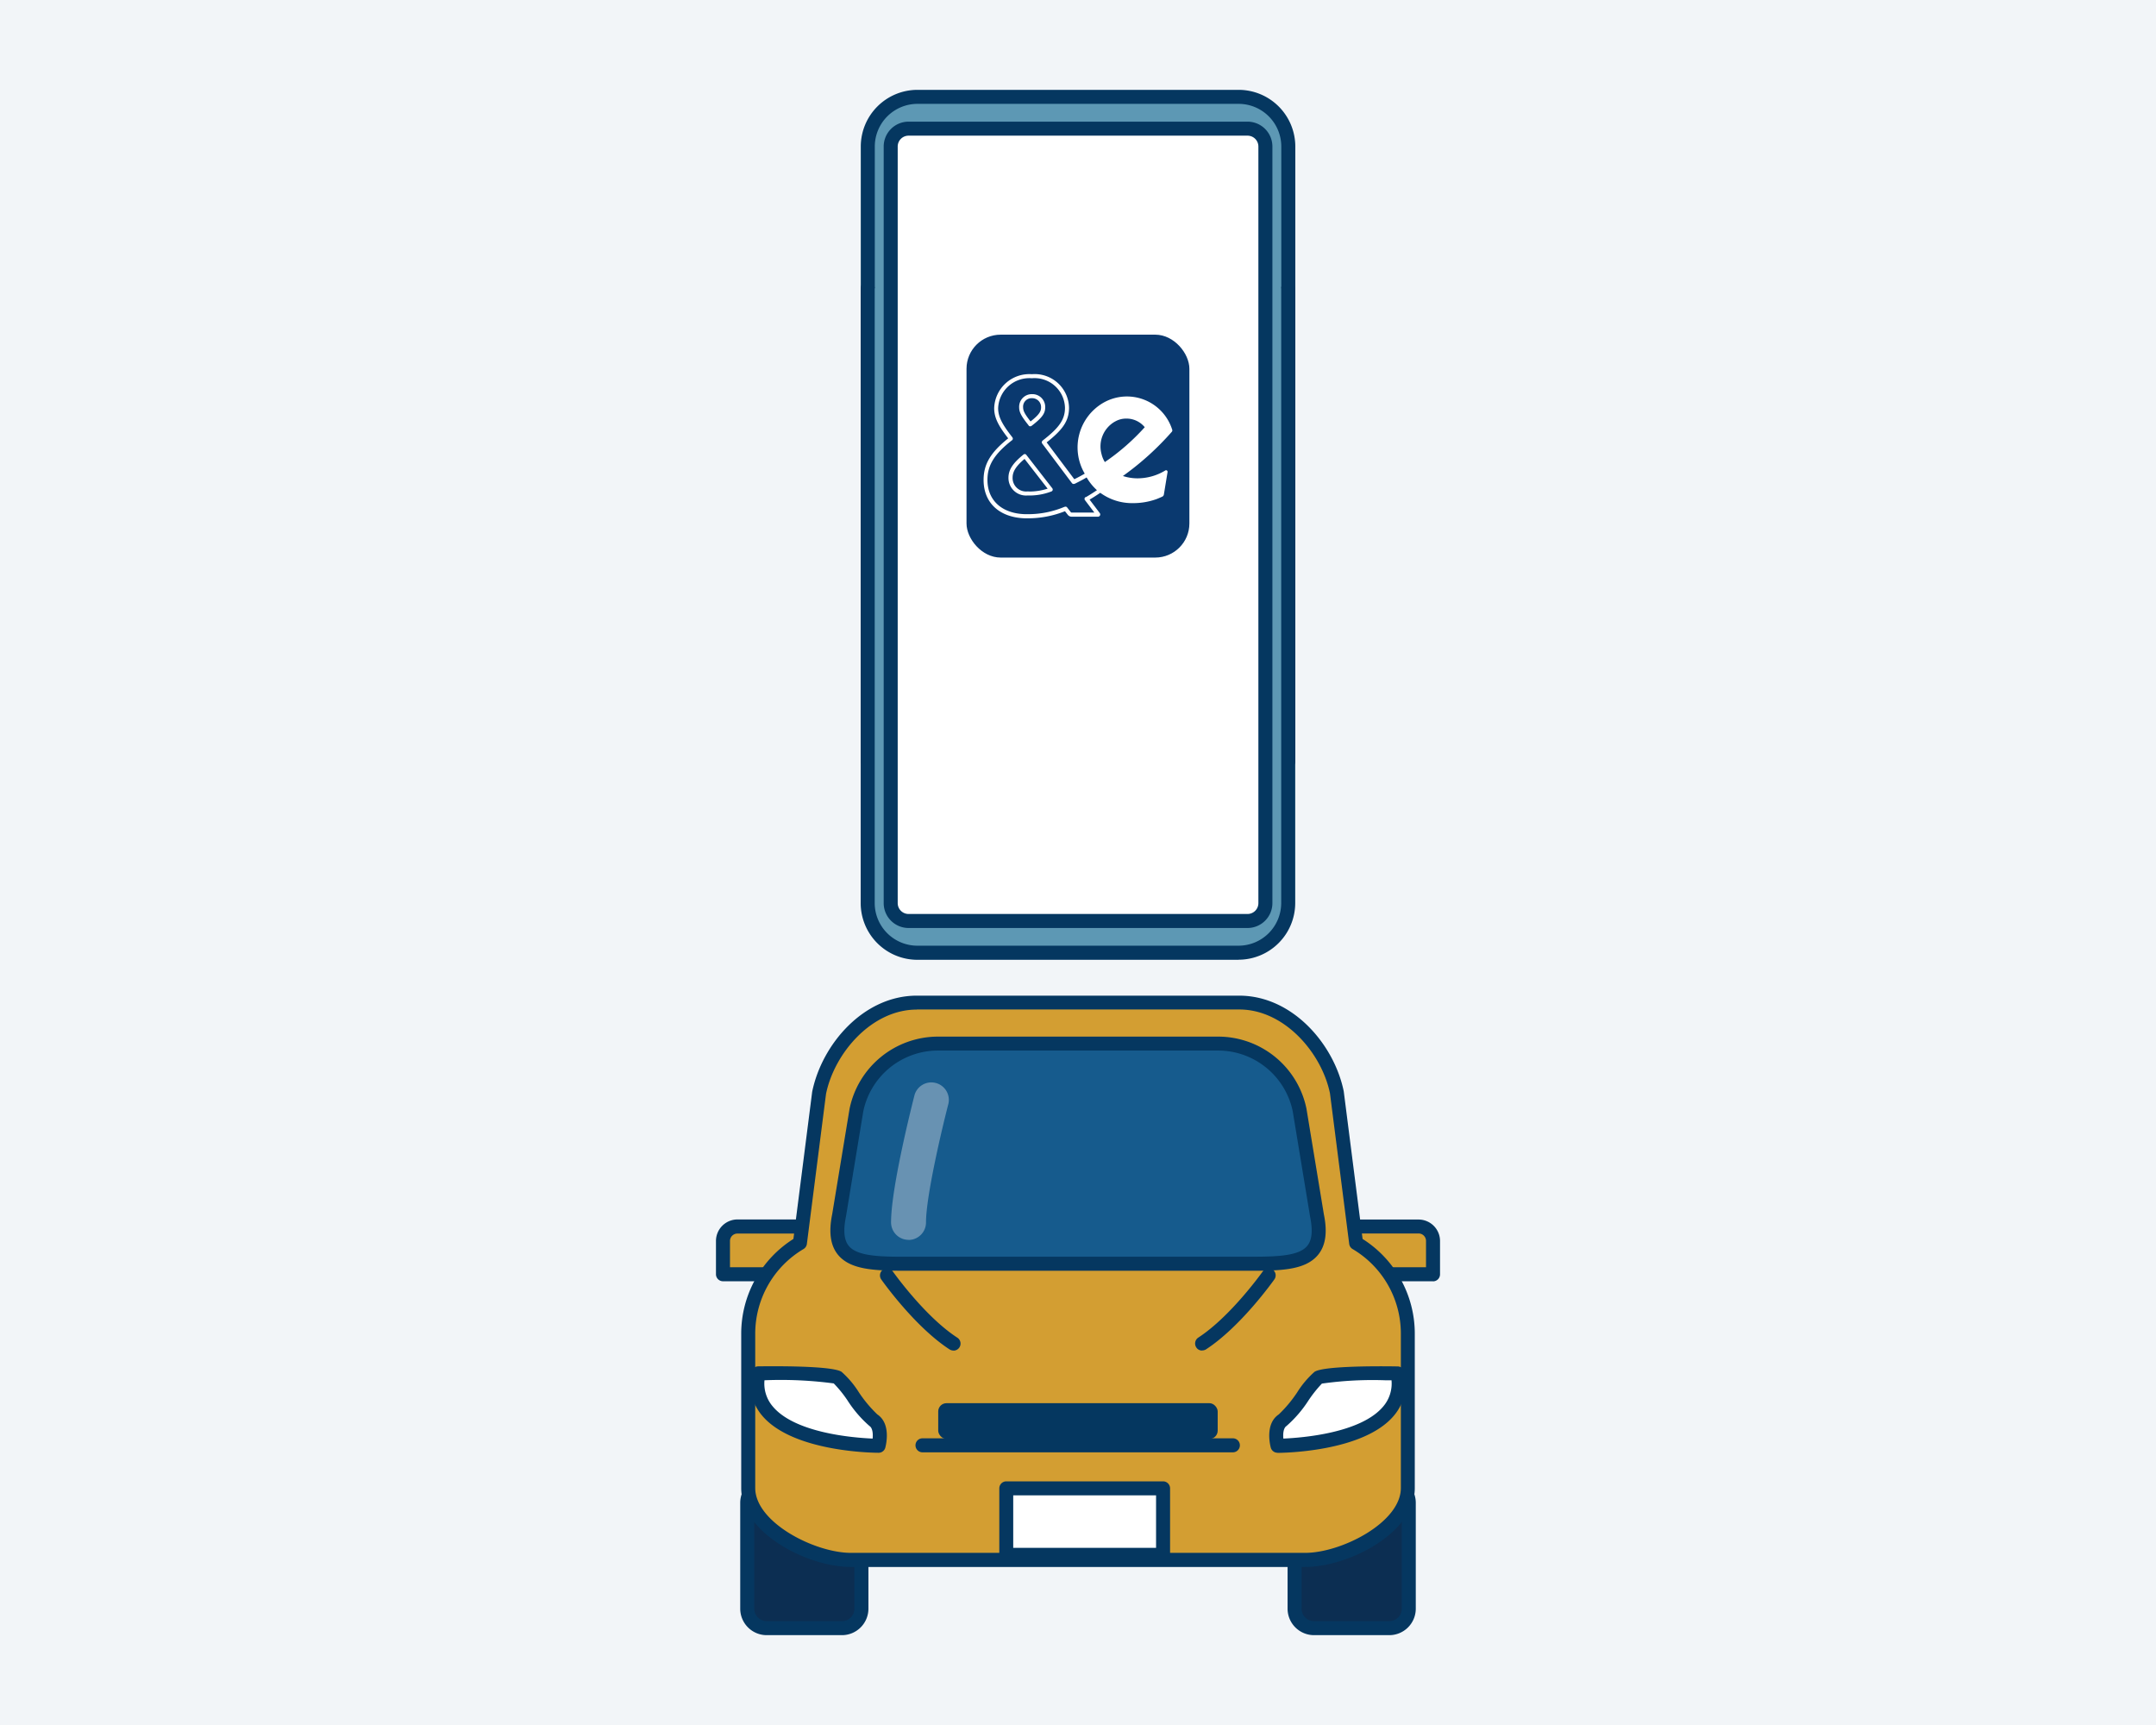 <svg xmlns="http://www.w3.org/2000/svg" xmlns:xlink="http://www.w3.org/1999/xlink" width="240" height="192" viewBox="0 0 240 192"><defs><clipPath id="a"><path d="M12,0H228a12,12,0,0,1,12,12V192a0,0,0,0,1,0,0H0a0,0,0,0,1,0,0V12A12,12,0,0,1,12,0Z" transform="translate(4 160)" fill="#f2f5f8"/></clipPath></defs><g transform="translate(-4 -160)"><rect width="240" height="192" transform="translate(4 160)" fill="#f2f5f8"/><g clip-path="url(#a)"><g transform="translate(4 160)"><path d="M96.59,84.74V16.31a5.529,5.529,0,0,1,5.53-5.53h35.75a5.529,5.529,0,0,1,5.53,5.53V84.73" fill="#5d98b4"/><path d="M143.41,85.52a.781.781,0,0,1-.78-.78V16.31a4.754,4.754,0,0,0-4.75-4.75H102.13a4.754,4.754,0,0,0-4.75,4.75V84.74a.78.78,0,0,1-1.56,0V16.31A6.316,6.316,0,0,1,102.13,10h35.75a6.316,6.316,0,0,1,6.31,6.31V84.74A.781.781,0,0,1,143.41,85.52Z" fill="#053760"/><path d="M96.59,32.09v68.42a5.529,5.529,0,0,0,5.53,5.53h35.75a5.529,5.529,0,0,0,5.53-5.53V32.09" fill="#5d98b4"/><path d="M137.87,106.83H102.12a6.316,6.316,0,0,1-6.31-6.31V32.09a.78.78,0,1,1,1.56,0v68.42a4.754,4.754,0,0,0,4.75,4.75h35.75a4.754,4.754,0,0,0,4.75-4.75V32.09a.78.78,0,1,1,1.56,0v68.42a6.316,6.316,0,0,1-6.31,6.31Z" fill="#053760"/><path d="M138.87,14.32H101.14a1.989,1.989,0,0,0-1.99,1.99v84.21a1.989,1.989,0,0,0,1.99,1.99h37.73a1.989,1.989,0,0,0,1.99-1.99V16.31A1.989,1.989,0,0,0,138.87,14.32Z" fill="#fff"/><path d="M138.87,103.29H101.14a2.77,2.77,0,0,1-2.77-2.77V16.31a2.77,2.77,0,0,1,2.77-2.77h37.73a2.77,2.77,0,0,1,2.77,2.77v84.21a2.77,2.77,0,0,1-2.77,2.77ZM101.14,15.1a1.208,1.208,0,0,0-1.21,1.21v84.21a1.208,1.208,0,0,0,1.21,1.21h37.73a1.208,1.208,0,0,0,1.21-1.21V16.31a1.208,1.208,0,0,0-1.21-1.21H101.14Z" fill="#053760"/><rect width="24.81" height="24.81" rx="3.8" transform="translate(107.59 37.25)" fill="#0a396f"/><path d="M130.47,48.02s.05-.1.03-.15a5.282,5.282,0,0,0-7.68-3.04,5.742,5.742,0,0,0-2.07,7.89c-.31.18-.71.4-1.16.62l-3.08-4.1c1.86-1.46,2.49-2.45,2.49-3.86a3.818,3.818,0,0,0-4.13-3.73,3.918,3.918,0,0,0-4.2,3.78c0,1.11.52,2.02,1.56,3.36-1.97,1.58-2.74,2.89-2.74,4.63,0,2.56,1.78,4.19,4.63,4.27h.3a11.151,11.151,0,0,0,4.13-.79l.32.41a.542.542,0,0,0,.41.2h2.92a.252.252,0,0,0,.21-.42l-1.12-1.48c.52-.31.91-.57,1.19-.76A6,6,0,0,0,126.14,56a7.6,7.6,0,0,0,2.49-.41c.3-.1.7-.29.75-.31a.319.319,0,0,0,.18-.24l.41-2.5a.181.181,0,0,0-.07-.17.165.165,0,0,0-.19,0,5.957,5.957,0,0,1-3.08.87,5.154,5.154,0,0,1-1.63-.26,32.044,32.044,0,0,0,5.46-4.94Zm-6.38-1.08a2.471,2.471,0,0,1,1.29-.35,2.627,2.627,0,0,1,2.05.96,24.714,24.714,0,0,1-4.44,3.88,2.9,2.9,0,0,1-.37-.89,3.18,3.18,0,0,1,1.48-3.61Zm-3.21,8.37-.04.02a.24.24,0,0,0-.11.15.232.232,0,0,0,.04.18l1.05,1.39h-2.55a.329.329,0,0,1-.06-.03l-.42-.54a.219.219,0,0,0-.26-.07h-.03a10.375,10.375,0,0,1-4.09.82h-.29c-2.59-.07-4.2-1.53-4.2-3.82,0-1.62.76-2.86,2.71-4.39l.03-.02a.223.223,0,0,0,.04-.31l-.02-.03c-1.04-1.34-1.57-2.21-1.57-3.23a3.478,3.478,0,0,1,3.75-3.33,3.388,3.388,0,0,1,3.69,3.29c0,1.28-.62,2.2-2.44,3.61l-.05.04a.435.435,0,0,0-.09.15.254.254,0,0,0,.04.17l3.32,4.42a.233.233,0,0,0,.27.07h.03c.53-.26.98-.5,1.33-.71a5.943,5.943,0,0,0,1.15,1.42c-.3.2-.71.47-1.24.78Z" fill="#fff"/><path d="M114.25,50.62s-.09-.08-.15-.08a.262.262,0,0,0-.17.05l-.03.03h0c-1.16.94-1.64,1.68-1.64,2.55a1.95,1.95,0,0,0,2.08,1.98h.17a6.8,6.8,0,0,0,2.48-.43l.05-.02a.232.232,0,0,0,.14-.15.239.239,0,0,0-.04-.2l-2.9-3.73Zm.27,4.08h-.16a1.5,1.5,0,0,1-1.64-1.54c0-.68.39-1.29,1.33-2.08l2.57,3.31a6.683,6.683,0,0,1-2.09.32Z" fill="#fff"/><path d="M114.51,47.37a.206.206,0,0,0,.18.08.239.239,0,0,0,.14-.05l.03-.02c1.14-.88,1.49-1.36,1.49-2.04a1.425,1.425,0,0,0-1.45-1.47,1.408,1.408,0,0,0-1.45,1.47c0,.53.22.96,1.04,1.99l.02.03Zm.38-3.05a.989.989,0,0,1,1,1.02c0,.43-.18.79-1.17,1.57-.65-.83-.83-1.18-.83-1.57A.945.945,0,0,1,114.89,44.32Z" fill="#fff"/><rect width="12.71" height="16.13" rx="1.67" transform="translate(83.18 165.1)" fill="#0c2e52"/><path d="M93.72,182H85.35a2.949,2.949,0,0,1-2.95-2.95V167.27a2.949,2.949,0,0,1,2.95-2.95h8.37a2.949,2.949,0,0,1,2.95,2.95v11.78A2.949,2.949,0,0,1,93.72,182Zm-8.37-16.12a1.387,1.387,0,0,0-1.39,1.39v11.78a1.393,1.393,0,0,0,1.39,1.39h8.37a1.387,1.387,0,0,0,1.39-1.39V167.27a1.393,1.393,0,0,0-1.39-1.39Z" fill="#053760"/><rect width="12.71" height="16.13" rx="1.67" transform="translate(144.11 165.1)" fill="#0c2e52"/><path d="M154.65,182h-8.37a2.949,2.949,0,0,1-2.95-2.95V167.27a2.949,2.949,0,0,1,2.95-2.95h8.37a2.949,2.949,0,0,1,2.95,2.95v11.78A2.949,2.949,0,0,1,154.65,182Zm-8.37-16.12a1.387,1.387,0,0,0-1.39,1.39v11.78a1.387,1.387,0,0,0,1.39,1.39h8.37a1.387,1.387,0,0,0,1.39-1.39V167.27a1.387,1.387,0,0,0-1.39-1.39Z" fill="#053760"/><path d="M81.72,136.52H89.4v5.31H80.48v-4.08a1.24,1.24,0,0,1,1.24-1.24Z" fill="#d39e32"/><path d="M89.4,142.61H80.48a.781.781,0,0,1-.78-.78v-3.71a2.4,2.4,0,0,1,2.39-2.39H89.4a.781.781,0,0,1,.78.78v5.31a.781.781,0,0,1-.78.78Zm-8.14-1.56h7.36V137.3H82.09a.828.828,0,0,0-.83.83v2.93Z" fill="#053760"/><path d="M150.6,136.52h8.92v5.31h-7.68a1.24,1.24,0,0,1-1.24-1.24v-4.08h0Z" transform="translate(310.12 278.35) rotate(180)" fill="#d39e32"/><path d="M159.52,142.61H150.6a.781.781,0,0,1-.78-.78v-5.31a.781.781,0,0,1,.78-.78h7.31a2.39,2.39,0,0,1,2.39,2.39v3.71a.781.781,0,0,1-.78.78Zm-8.14-1.56h7.36v-2.93a.828.828,0,0,0-.83-.83h-6.53v3.75Z" fill="#053760"/><path d="M150.95,138.36l-2.13-16.75c-1.06-5.17-5.6-10.02-10.88-10.02H102.06c-5.27,0-9.82,4.85-10.88,10.02l-2.13,16.75a11.775,11.775,0,0,0-5.76,10.1v17.17c0,4.42,7.01,8,11.43,8h50.57c4.42,0,11.43-3.58,11.43-8V148.46a11.775,11.775,0,0,0-5.76-10.1Z" fill="#d39e32"/><path d="M145.28,174.41H94.71c-4.8,0-12.2-3.77-12.2-8.77V148.47a12.482,12.482,0,0,1,5.81-10.57l2.09-16.38c1.08-5.29,5.72-10.7,11.65-10.7h35.88c5.93,0,10.57,5.41,11.64,10.64l2.1,16.44a12.47,12.47,0,0,1,5.81,10.57v17.17C157.49,170.65,150.09,174.41,145.28,174.41Zm-43.22-62.04c-5.06,0-9.19,4.88-10.11,9.39l-2.13,16.69a.779.779,0,0,1-.37.57,10.954,10.954,0,0,0-5.38,9.43v17.17c0,3.84,6.64,7.22,10.65,7.22h50.57c4.01,0,10.65-3.37,10.65-7.22V148.45a10.93,10.93,0,0,0-5.38-9.43.779.779,0,0,1-.37-.57l-2.14-16.75c-.91-4.46-5.04-9.34-10.1-9.34H102.07Z" fill="#053760"/><path d="M137.55,140.66h-35.1c-5.84,0-10.22.35-9.05-5.38l1.93-11.74a9.239,9.239,0,0,1,9.05-7.39h31.23a9.239,9.239,0,0,1,9.05,7.39l1.93,11.74c1.17,5.73-3.21,5.38-9.05,5.38Z" fill="#165b8d"/><path d="M100.59,141.44c-3.33,0-5.95-.13-7.31-1.78-.84-1.03-1.05-2.51-.64-4.53l1.93-11.71a10.055,10.055,0,0,1,9.82-8.04h31.23a10.039,10.039,0,0,1,9.81,8.01l1.94,11.77c.41,1.99.2,3.47-.64,4.5-1.48,1.81-4.44,1.79-8.22,1.78H100.6Zm3.8-24.51a8.5,8.5,0,0,0-8.29,6.76l-1.93,11.72c-.32,1.56-.21,2.62.31,3.26,1.01,1.23,3.77,1.22,7.01,1.21h37.02c3.23,0,6,.02,7.01-1.21.53-.64.63-1.7.32-3.23l-1.94-11.77a8.488,8.488,0,0,0-8.28-6.74H104.39Z" fill="#053760"/><rect width="17.45" height="7.4" transform="translate(112.01 165.67)" fill="#fff"/><path d="M129.47,173.84H112.02a.781.781,0,0,1-.78-.78v-7.4a.781.781,0,0,1,.78-.78h17.45a.781.781,0,0,1,.78.78v7.4A.781.781,0,0,1,129.47,173.84Zm-16.68-1.56h15.9v-5.84h-15.9Z" fill="#053760"/><path d="M98.73,141.95s3.6,5.12,7.4,7.59" fill="#fff"/><path d="M106.13,150.32a.813.813,0,0,1-.42-.12c-3.88-2.52-7.46-7.58-7.61-7.79a.782.782,0,1,1,1.28-.9c.04.05,3.56,5.03,7.19,7.38a.784.784,0,0,1-.42,1.44Z" fill="#053760"/><path d="M141.2,141.95s-3.6,5.12-7.4,7.59" fill="#fff"/><path d="M133.81,150.32a.737.737,0,0,1-.65-.36.788.788,0,0,1,.23-1.08c3.62-2.35,7.15-7.33,7.19-7.38a.792.792,0,0,1,1.09-.19.783.783,0,0,1,.19,1.09c-.15.21-3.74,5.27-7.61,7.79a.813.813,0,0,1-.42.12Z" fill="#053760"/><path d="M137.24,161.65H102.69a.78.78,0,0,1,0-1.56h34.55a.78.78,0,1,1,0,1.56Z" fill="#053760"/><path d="M84.41,152.86s7.97-.09,8.82.47,2.85,3.98,3.98,4.74.57,2.85.57,2.85-14.89,0-13.37-8.06Z" fill="#fff"/><path d="M97.79,161.7c-.39,0-9.56-.05-12.98-4.17a5.586,5.586,0,0,1-1.16-4.82.771.771,0,0,1,.76-.63c3.07-.04,8.35,0,9.27.61a10.357,10.357,0,0,1,1.92,2.27,14.371,14.371,0,0,0,2.06,2.47c1.56,1.04.96,3.43.89,3.7a.771.771,0,0,1-.75.57Zm0-.78h0ZM85.1,153.63a3.915,3.915,0,0,0,.91,2.9c2.48,2.99,9.03,3.5,11.13,3.59.05-.54,0-1.17-.35-1.4a13.149,13.149,0,0,1-2.45-2.85,13.15,13.15,0,0,0-1.53-1.89,44.731,44.731,0,0,0-7.71-.35Z" fill="#053760"/><path d="M155.59,152.86s-7.97-.09-8.82.47-2.85,3.98-3.98,4.74-.57,2.85-.57,2.85,14.89,0,13.37-8.06Z" fill="#fff"/><path d="M142.21,161.7a.783.783,0,0,1-.75-.57c-.07-.27-.67-2.66.89-3.7a14.371,14.371,0,0,0,2.06-2.47,10.357,10.357,0,0,1,1.92-2.27c.91-.61,6.2-.65,9.26-.6a.781.781,0,0,1,.76.63,5.586,5.586,0,0,1-1.16,4.82c-3.42,4.12-12.59,4.17-12.98,4.17Zm11.98-8.07a40.389,40.389,0,0,0-7.04.37,14.146,14.146,0,0,0-1.49,1.87,13.4,13.4,0,0,1-2.45,2.85c-.35.23-.4.87-.35,1.4,2.09-.09,8.65-.6,11.13-3.59a3.929,3.929,0,0,0,.91-2.9Z" fill="#053760"/><rect width="31.11" height="3.98" rx="0.92" transform="translate(104.44 156.18)" fill="#053760"/><path d="M101.14,138a1.946,1.946,0,0,1-1.95-1.95c0-3.99,2.49-13.67,2.59-14.08a1.948,1.948,0,1,1,3.77.98c-.69,2.66-2.47,10.2-2.47,13.11a1.946,1.946,0,0,1-1.95,1.95Z" fill="#7da1bd" opacity="0.79"/><rect width="240" height="192" fill="none"/></g></g></g></svg>